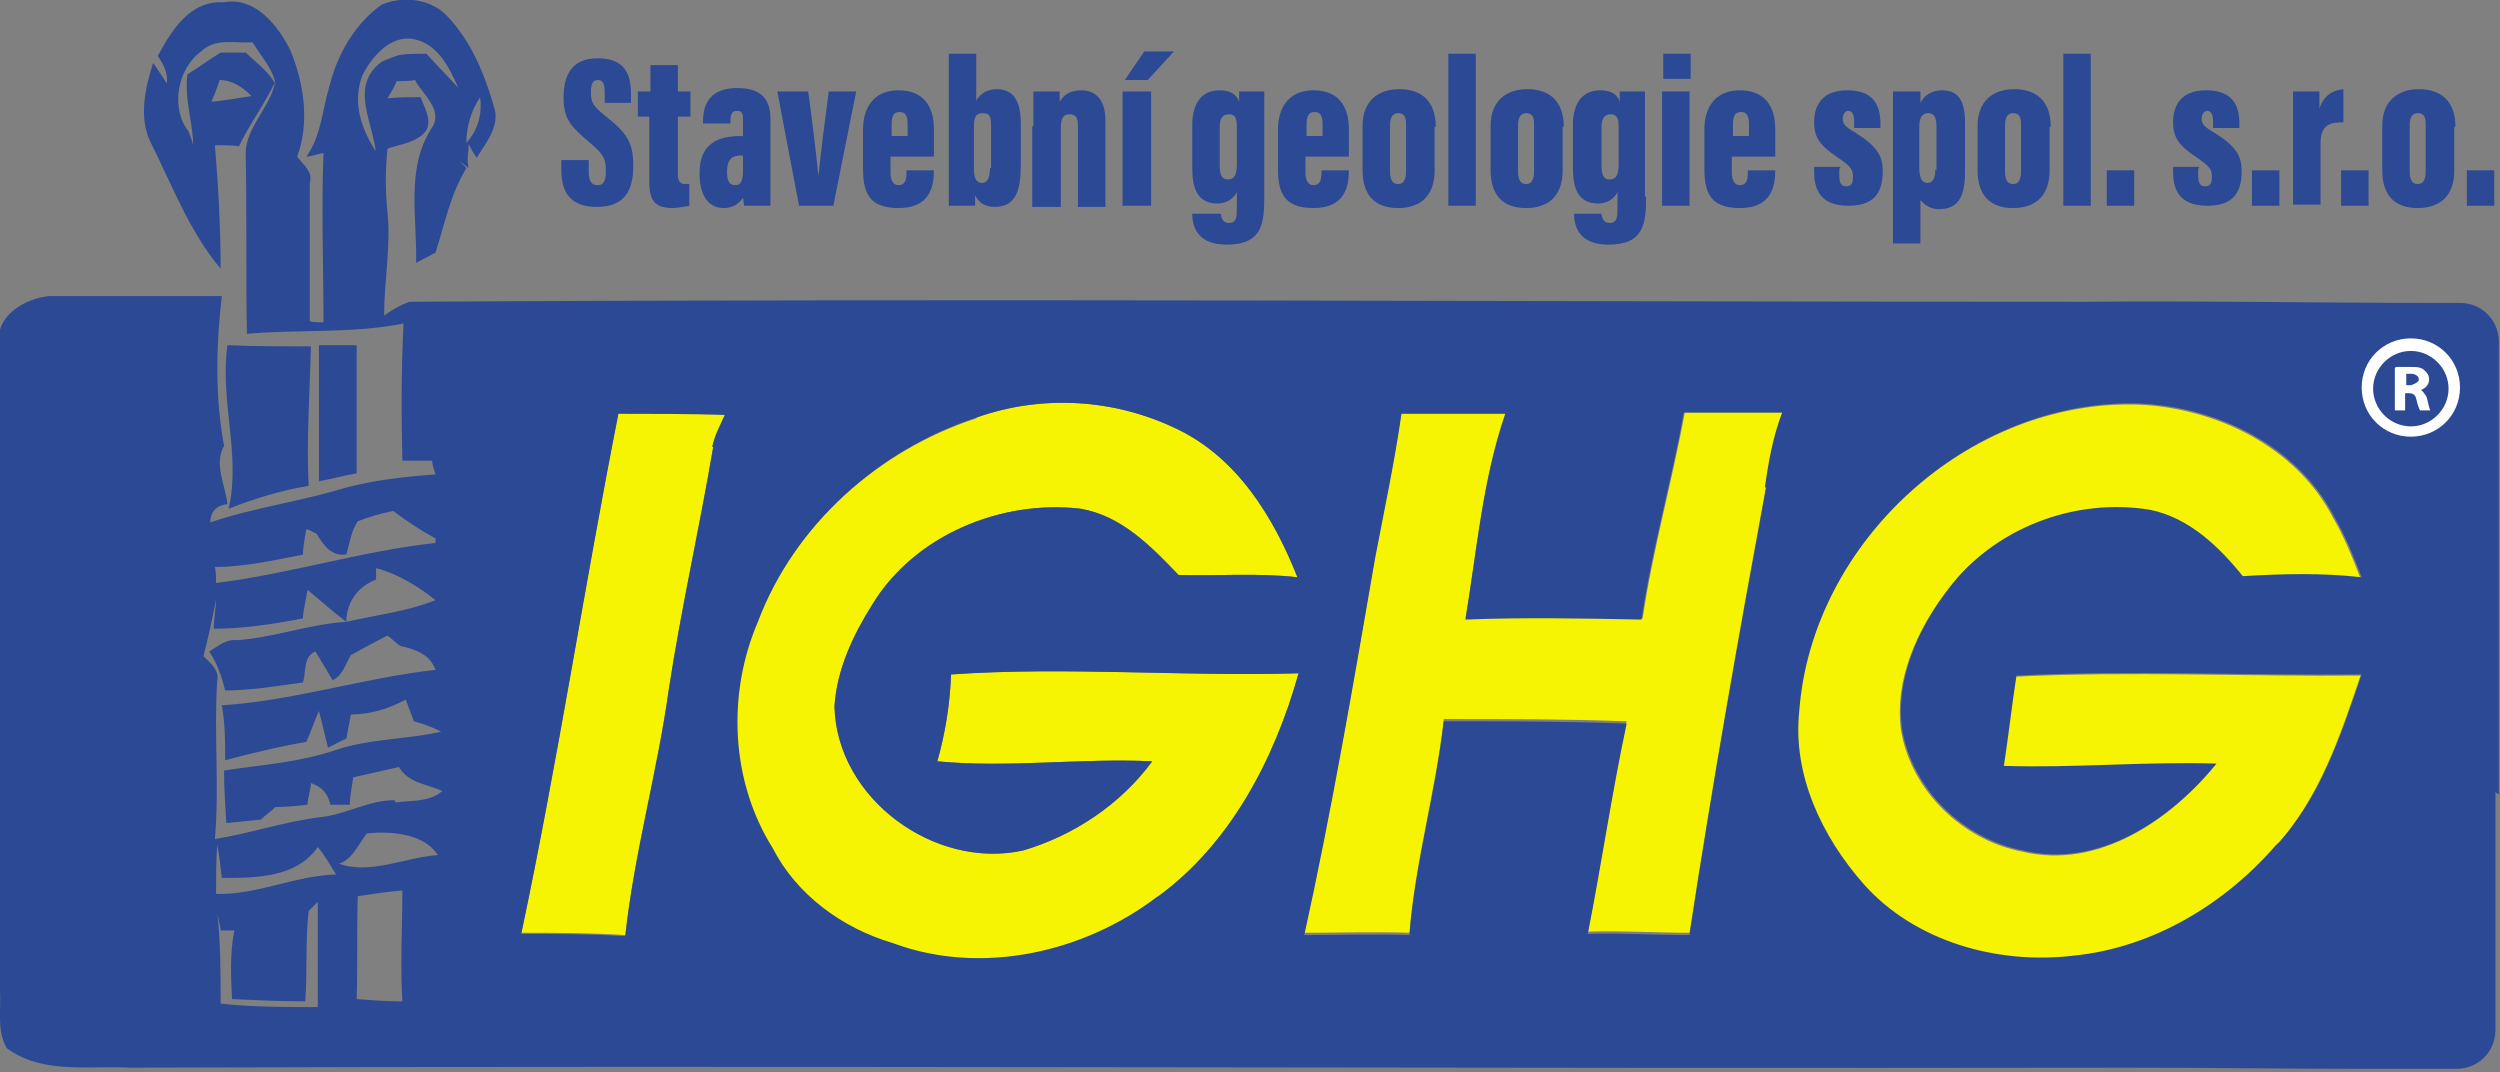 <?xml version="1.0" encoding="UTF-8"?><svg id="Vrstva_2" xmlns="http://www.w3.org/2000/svg" viewBox="0 0 21.87 9.38"><rect x="0" y="0" width="21.87" height="9.38" fill="#808080" stroke="none"/><g id="Vrstva_1-2"><path d="M1.99,3.02c.24.01.49.01.73.01-.01.41-.04.81-.02,1.22-.24.04-.47.11-.7.2.11-.47-.08-.95-.01-1.43Z" style="fill:#2b4994; stroke-width:0px;"/><path d="M2.79,3.02c.11,0,.22,0,.33,0,0,.37,0,.75,0,1.12-.11.02-.22.05-.33.07,0-.4,0-.8,0-1.2Z" style="fill:#2b4994; stroke-width:0px;"/><g id="_f6f400ff"><path d="M8.55,3.65c.57-.2,1.2-.16,1.74.1.53.25.85.77,1.06,1.3-.35-.04-.69-.01-1.04-.02-.24-.25-.5-.52-.86-.58-.69-.08-1.45.23-1.82.84-.17.27-.31.57-.33.89.02.81.88,1.43,1.65,1.26.44-.13.85-.4,1.13-.78-.63-.03-1.26.06-1.88,0,.07-.25.11-.5.12-.76,1.01-.07,2.02.02,3.04-.01-.21.75-.6,1.5-1.24,1.96-.64.49-1.54.7-2.32.41-.44-.13-.84-.42-1.05-.83-.37-.59-.4-1.35-.13-1.98.32-.85,1.06-1.51,1.92-1.79Z" style="fill:#f6f400; stroke-width:0px;"/><path d="M15.73,6.23c.11-1.48,1.49-2.74,2.98-2.69.68.03,1.38.37,1.7.99.1.17.17.35.24.53-.35-.04-.69-.03-1.04-.01-.21-.26-.47-.51-.81-.58-.66-.11-1.37.16-1.77.7-.26.34-.46.78-.4,1.22.09.53.54.96,1.06,1.06.66.16,1.29-.27,1.69-.76-.62-.02-1.24.04-1.86.02.04-.26.07-.53.11-.79,1.01-.05,2.01,0,3.02-.01-.18.53-.36,1.08-.75,1.5-.45.53-1.09.92-1.79.99-.66.08-1.39-.12-1.84-.63-.36-.41-.62-.95-.56-1.51Z" style="fill:#f6f400; stroke-width:0px;"/><path d="M5.42,3.61c.31,0,.62,0,.93.01-.04.09-.09.18-.11.28-.12.71-.28,1.41-.39,2.13-.1.72-.3,1.42-.38,2.15-.3-.02-.61-.02-.91-.02.32-1.51.55-3.03.85-4.55Z" style="fill:#f6f400; stroke-width:0px;"/><path d="M12.26,3.61c.3,0,.61,0,.91,0-.2.58-.25,1.2-.35,1.8.51-.02,1.03-.01,1.55,0,.09-.61.26-1.2.37-1.81.29,0,.58,0,.86,0-.08.21-.12.43-.15.65-.24,1.3-.47,2.6-.67,3.91-.3,0-.59-.02-.89-.01.12-.61.21-1.23.34-1.84-.53-.02-1.06-.02-1.6-.02-.07.63-.25,1.24-.3,1.87-.31-.01-.62,0-.92,0,.24-1.09.43-2.2.62-3.3.08-.42.17-.84.23-1.26Z" style="fill:#f6f400; stroke-width:0px;"/></g><path d="M3.02,5.44c.26-.06.53-.09.78-.19-.15-.12-.33-.23-.52-.28,0,.03,0,.08,0,.1-.17.06-.25.2-.26.37Z" style="fill:none; stroke-width:0px;"/><path d="M2.7,7.98c-.03.26,0,.53-.03.79-.21,0-.43,0-.64-.02-.01-.2-.01-.4.02-.6-.03,0-.09,0-.12,0,0-.04-.03-.13-.03-.17.02.27.02.54.03.81.28.02.56.02.85.03,0-.31.02-.61,0-.92-.02.02-.06.06-.08.08Z" style="fill:none; stroke-width:0px;"/><path d="M1.95,7.69c-.01-.1-.03-.2-.04-.29,0,.15,0,.29-.01.44.36.01.7-.16,1.05-.17-.05-.08-.1-.17-.16-.24-.19.27-.54.28-.84.27Z" style="fill:none; stroke-width:0px;"/><path d="M3.8,4.75s0-.03,0-.04c-.13-.07-.25-.15-.37-.24-.11.01-.21.04-.31.09-.06.09-.07.19-.1.29-.13.01-.2-.09-.26-.18-.02,0-.07-.03-.09-.04,0,.06-.03.17-.03.22-.26.05-.51.1-.78.11,0,.03,0,.1.01.14.65-.08,1.27-.28,1.92-.35Z" style="fill:none; stroke-width:0px;"/><path d="M3.13,7.84c-.01.3,0,.6-.01.9.13,0,.26.01.39.02-.01-.32.01-.65,0-.97-.13.01-.26.04-.39.05Z" style="fill:none; stroke-width:0px;"/><path d="M3.34.53s.12-.04.16-.06c.06,0,.17,0,.23-.01.09.1.19.2.28.3-.08-.18-.19-.39-.4-.43-.2-.02-.36.16-.44.32-.08.24-.01.49.13.68-.02-.27-.24-.61.05-.81Z" style="fill:none; stroke-width:0px;"/><path d="M1.92.7s-.06.14-.07.19c.12-.02.24-.04.35-.05-.08-.07-.17-.13-.28-.14Z" style="fill:none; stroke-width:0px;"/><path d="M14.37,5.42c-.51-.02-1.03-.03-1.55,0,.1-.6.15-1.22.35-1.8-.3,0-.61,0-.91,0-.06.42-.14.84-.23,1.26-.19,1.1-.38,2.21-.62,3.3.31,0,.62,0,.92,0,.05-.63.23-1.24.3-1.87.53,0,1.06,0,1.6.02-.14.61-.23,1.23-.34,1.84.3,0,.59,0,.89.01.2-1.31.43-2.61.67-3.91.03-.22.06-.44.15-.65-.29,0-.58,0-.86,0-.1.61-.28,1.2-.37,1.81Z" style="fill:none; stroke-width:0px;"/><path d="M8.33,5.89c-.02.26-.05.51-.12.76.62.07,1.25-.03,1.88,0-.28.37-.69.64-1.13.78-.78.17-1.63-.46-1.65-1.26.02-.32.16-.62.33-.89.37-.61,1.12-.92,1.82-.84.36.06.62.34.86.58.35,0,.69-.02,1.04.02-.21-.53-.53-1.05-1.06-1.3-.54-.26-1.18-.3-1.74-.1-.86.28-1.6.93-1.92,1.79-.27.63-.24,1.39.13,1.98.22.41.61.7,1.05.83.77.29,1.67.08,2.32-.41.65-.47,1.03-1.21,1.24-1.96-1.01.03-2.02-.06-3.04.01Z" style="fill:none; stroke-width:0px;"/><path d="M3.21,7.29c-.07.1-.12.23-.26.27.28.11.59-.05.88-.07-.12-.2-.41-.22-.62-.19Z" style="fill:none; stroke-width:0px;"/><path d="M17.65,5.88c-.04.26-.08.53-.11.79.62.03,1.24-.04,1.86-.02-.39.5-1.03.93-1.69.76-.52-.1-.97-.53-1.06-1.06-.06-.44.14-.87.4-1.22.4-.54,1.11-.81,1.77-.7.34.07.59.32.81.58.35-.01.69-.02,1.04.01-.07-.18-.14-.36-.24-.53-.32-.62-1.03-.96-1.7-.99-1.48-.04-2.87,1.22-2.98,2.69-.06.56.2,1.1.56,1.51.45.51,1.18.71,1.84.63.7-.07,1.34-.46,1.79-.99.38-.42.56-.97.75-1.5-1.01,0-2.02-.04-3.02.01Z" style="fill:none; stroke-width:0px;"/><path d="M4.57,8.16c.3,0,.61,0,.91.02.08-.72.27-1.43.38-2.15.11-.71.26-1.42.39-2.13.02-.1.07-.19.11-.28-.31-.02-.62,0-.93-.01-.3,1.51-.54,3.04-.85,4.55Z" style="fill:none; stroke-width:0px;"/><path d="M3.48,6.69c-.13.03-.27.06-.4.09-.01.08-.02.16-.03.24-.04,0-.13,0-.17,0-.02-.1-.07-.16-.17-.19,0,.05-.03.14-.03.19-.09,0-.18.01-.28.02-.03.03-.1.08-.13.11-.1.01-.2.02-.3.03,0-.15-.01-.3-.02-.46.33-.05.66-.07.98-.18.3-.11.61-.09.92-.16-.08-.04-.16-.07-.24-.09-.02-.06-.05-.13-.07-.19-.15.08-.31.12-.48.13l-.04.21s-.12.06-.16.08c-.02-.11-.05-.21-.08-.32-.04.09-.07.18-.11.27-.24.04-.47.1-.71.16,0-.16,0-.32-.03-.48.63-.04,1.24-.24,1.87-.31-.05-.14-.19-.18-.31-.21-.03-.02-.08-.07-.11-.09-.11.06-.22.12-.32.17-.05.08-.07.18-.16.22-.05-.08-.09-.17-.15-.25-.11.04-.08.18-.11.27-.23.03-.45.07-.68.07-.02-.12-.07-.23-.14-.34.07-.04.14-.11.24-.1.32-.02.63-.14.96-.16-.12-.09-.23-.18-.34-.28,0,.06-.03.18-.04.25-.26.05-.51.1-.78.09,0-.06.02-.19.02-.26-.03.17-.06.33-.11.5.05.06.14.12.12.22-.04.46.02.92-.02,1.38.3-.05.6-.15.91-.19.23-.02.43-.15.66-.15.14-.01.3,0,.41-.1-.13-.06-.31-.07-.38-.21Z" style="fill:none; stroke-width:0px;"/><path d="M3.12,8.74c.13,0,.26.01.39.02-.01-.32.01-.65,0-.97-.13.01-.26.04-.39.05-.01.3,0,.6-.01.9Z" style="fill:none; stroke-width:0px;"/><path d="M3.02,5.44c.26-.06.53-.09.78-.19-.15-.12-.33-.23-.52-.28,0,.03,0,.08,0,.1-.17.06-.25.2-.26.37Z" style="fill:none; stroke-width:0px;"/><path d="M3.5.47c.06,0,.17,0,.23-.01.09.1.19.2.28.3-.08-.18-.19-.39-.4-.43-.2-.02-.36.16-.44.32-.08.24-.01.49.13.68-.02-.27-.24-.61.05-.81.04-.01.12-.04.16-.06Z" style="fill:none; stroke-width:0px;"/><path d="M1.95,7.69c-.01-.1-.03-.2-.04-.29,0,.15,0,.29-.01.44.36.01.7-.16,1.05-.17-.05-.08-.1-.17-.16-.24-.19.27-.54.28-.84.27Z" style="fill:none; stroke-width:0px;"/><path d="M3.8,4.75s0-.03,0-.04c-.13-.07-.25-.15-.37-.24-.11.01-.21.04-.31.09-.06.09-.07.19-.1.29-.13.01-.2-.09-.26-.18-.02,0-.07-.03-.09-.04,0,.06-.03.17-.03.22-.26.05-.51.1-.78.11,0,.03,0,.1.01.14.65-.08,1.27-.28,1.92-.35Z" style="fill:none; stroke-width:0px;"/><path d="M1.85.89c.12-.02.24-.04.35-.05-.08-.07-.17-.13-.28-.14-.02.05-.06.14-.07.19Z" style="fill:none; stroke-width:0px;"/><path d="M4.2.85c-.08.12-.11.26-.12.4.1-.11.13-.26.12-.4Z" style="fill:none; stroke-width:0px;"/><path d="M1.76.45c-.21.15-.26.5-.11.7,0,.03.03.1.04.13,0-.21-.08-.42-.05-.63.1-.06.19-.13.29-.19.06,0,.17,0,.22,0,.09.08.2.16.26.28-.02-.14-.13-.25-.2-.37-.15.02-.33-.03-.45.08Z" style="fill:none; stroke-width:0px;"/><path d="M2.67,8.76c-.21,0-.43,0-.64-.02-.01-.2-.01-.4.02-.6-.03,0-.09,0-.12,0,0-.04-.03-.13-.03-.17.02.27.02.54.03.81.28.02.56.02.85.03,0-.31.02-.61,0-.92-.02.02-.06.06-.08.08-.03.26,0,.53-.03.79Z" style="fill:none; stroke-width:0px;"/><path d="M17.65,5.88c-.04.26-.08.53-.11.79.62.03,1.24-.04,1.86-.02-.39.5-1.03.93-1.69.76-.52-.1-.97-.53-1.06-1.06-.06-.44.14-.87.4-1.22.4-.54,1.11-.81,1.77-.7.34.07.59.32.81.58.35-.01.69-.02,1.04.01-.07-.18-.14-.36-.24-.53-.32-.62-1.03-.96-1.7-.99-1.48-.04-2.87,1.22-2.98,2.69-.06.56.2,1.1.56,1.51.45.51,1.18.71,1.84.63.7-.07,1.34-.46,1.79-.99.38-.42.56-.97.75-1.5-1.01,0-2.02-.04-3.02.01Z" style="fill:none; stroke-width:0px;"/><path d="M14.37,5.42c-.51-.02-1.03-.03-1.54,0,.1-.6.15-1.22.35-1.8-.3,0-.61,0-.91,0-.06.42-.14.84-.23,1.26-.19,1.1-.38,2.21-.62,3.3.31,0,.62,0,.92,0,.05-.63.23-1.24.3-1.87.53,0,1.06,0,1.6.02-.14.61-.23,1.23-.34,1.84.3,0,.59,0,.89.01.2-1.31.43-2.61.67-3.91.03-.22.06-.44.15-.65-.29,0-.58,0-.86,0-.1.61-.28,1.2-.37,1.81Z" style="fill:none; stroke-width:0px;"/><path d="M8.33,5.89c-.02.26-.05.51-.12.76.62.07,1.25-.03,1.88,0-.28.37-.69.64-1.13.78-.78.17-1.63-.46-1.65-1.26.02-.32.16-.62.33-.89.37-.61,1.12-.92,1.82-.84.36.06.62.34.86.58.35,0,.69-.02,1.04.02-.21-.53-.53-1.05-1.06-1.3-.54-.26-1.18-.3-1.74-.1-.86.28-1.6.93-1.92,1.79-.27.63-.24,1.39.13,1.98.22.41.61.7,1.05.83.77.29,1.67.08,2.32-.41.65-.47,1.03-1.21,1.24-1.96-1.01.03-2.02-.06-3.04.01Z" style="fill:none; stroke-width:0px;"/><path d="M3.08,6.78c-.01.08-.02.16-.03.24-.04,0-.13,0-.17,0-.02-.1-.07-.16-.17-.19,0,.05-.03.14-.03.19-.09,0-.18.01-.28.02-.03.03-.1.08-.13.11-.1.01-.2.02-.3.03,0-.15-.01-.3-.02-.46.33-.05.66-.07.98-.18.3-.11.61-.09.92-.16-.08-.04-.16-.07-.24-.09-.02-.06-.05-.13-.07-.19-.15.08-.31.12-.48.13l-.04.21s-.12.06-.16.08c-.02-.11-.05-.21-.08-.32-.04.09-.07.18-.11.27-.24.04-.47.1-.71.16,0-.16,0-.32-.03-.48.63-.04,1.24-.24,1.87-.31-.05-.14-.19-.18-.31-.21-.03-.02-.08-.07-.11-.09-.11.06-.22.12-.32.17-.05.08-.07.18-.16.22-.05-.08-.09-.17-.15-.25-.11.04-.08.18-.11.27-.23.03-.45.07-.68.07-.02-.12-.07-.23-.14-.34.07-.04.14-.11.24-.1.32-.02.63-.14.96-.16-.12-.09-.23-.18-.34-.28,0,.06-.03.18-.04.25-.26.05-.51.1-.78.09,0-.06.02-.19.02-.26-.03.17-.06.33-.11.5.05.06.14.12.12.22-.04.46.02.92-.02,1.38.3-.05.6-.15.91-.19.23-.02.43-.15.66-.15.14-.01.3,0,.41-.1-.13-.06-.31-.07-.38-.21-.13.03-.27.06-.4.09Z" style="fill:none; stroke-width:0px;"/><path d="M3.21,7.29c-.07.1-.12.23-.26.27.28.11.59-.05.88-.07-.12-.2-.41-.22-.62-.19Z" style="fill:none; stroke-width:0px;"/><path d="M4.57,8.16c.3,0,.61,0,.91.02.08-.72.27-1.43.38-2.15.11-.71.26-1.42.39-2.13.02-.1.07-.19.11-.28-.31-.02-.62,0-.93-.01-.3,1.51-.54,3.04-.85,4.55Z" style="fill:none; stroke-width:0px;"/><path d="M3.8,4.75s0-.03,0-.04c-.13-.07-.25-.15-.37-.24-.11.01-.21.04-.31.09-.06.09-.07.19-.1.29-.13.01-.2-.09-.26-.18-.02,0-.07-.03-.09-.04,0,.06-.03.17-.03.22-.26.05-.51.1-.78.11,0,.03,0,.1.01.14.65-.08,1.27-.28,1.92-.35Z" style="fill:none; stroke-width:0px;"/><path d="M3.5.47c.06,0,.17,0,.23-.01.09.1.19.2.28.3-.08-.18-.19-.39-.4-.43-.2-.02-.36.16-.44.32-.08.24-.01.49.13.68-.02-.27-.24-.61.05-.81.04-.01.12-.04.16-.06Z" style="fill:none; stroke-width:0px;"/><path d="M3.02,5.44c.26-.06.53-.09.78-.19-.15-.12-.33-.23-.52-.28,0,.03,0,.08,0,.1-.17.06-.25.2-.26.37Z" style="fill:none; stroke-width:0px;"/><path d="M2.67,8.76c-.21,0-.43,0-.64-.02-.01-.2-.01-.4.02-.6-.03,0-.09,0-.12,0,0-.04-.03-.13-.03-.17.02.27.02.54.03.81.28.02.56.02.85.03,0-.31.02-.61,0-.92-.02.02-.06.06-.08.08-.03.26,0,.53-.03.79Z" style="fill:none; stroke-width:0px;"/><path d="M3.12,8.74c.13,0,.26.01.39.02-.01-.32.01-.65,0-.97-.13.01-.26.04-.39.05-.01.3,0,.6-.01.9Z" style="fill:none; stroke-width:0px;"/><path d="M1.95,7.69c-.01-.1-.03-.2-.04-.29,0,.15,0,.29-.01.44.36.01.7-.16,1.05-.17-.05-.08-.1-.17-.16-.24-.19.27-.54.28-.84.27Z" style="fill:none; stroke-width:0px;"/><path d="M1.85.89c.12-.02.24-.04.35-.05-.08-.07-.17-.13-.28-.14-.02.05-.06.14-.07.19Z" style="fill:none; stroke-width:0px;"/><path d="M4.09,1.25c.1-.11.13-.26.12-.4-.08.12-.11.26-.12.4Z" style="fill:none; stroke-width:0px;"/><path d="M1.76.45c-.21.15-.26.5-.11.7,0,.03.03.1.04.13,0-.21-.08-.42-.05-.63.1-.06.19-.13.29-.19.06,0,.17,0,.22,0,.09.08.2.16.26.28-.02-.14-.13-.25-.2-.37-.15.02-.33-.03-.45.08Z" style="fill:none; stroke-width:0px;"/><path d="M17.65,5.88c-.04.26-.08.53-.11.79.62.03,1.24-.04,1.86-.02-.39.5-1.03.93-1.69.76-.52-.1-.97-.53-1.06-1.06-.06-.44.14-.87.4-1.22.4-.54,1.11-.81,1.77-.7.34.07.59.32.81.58.35-.01.69-.02,1.04.01-.07-.18-.14-.36-.24-.53-.32-.62-1.03-.96-1.7-.99-1.48-.04-2.87,1.22-2.98,2.69-.06.56.2,1.1.56,1.51.45.51,1.18.71,1.84.63.7-.07,1.34-.46,1.79-.99.38-.42.56-.97.75-1.5-1.01,0-2.02-.04-3.02.01Z" style="fill:none; stroke-width:0px;"/><path d="M8.33,5.89c-.02.26-.05.51-.12.76.62.07,1.25-.03,1.88,0-.28.37-.69.64-1.13.78-.78.17-1.63-.46-1.65-1.26.02-.32.16-.62.33-.89.37-.61,1.12-.92,1.82-.84.36.06.62.34.86.58.35,0,.69-.02,1.04.02-.21-.53-.53-1.05-1.06-1.3-.54-.26-1.18-.3-1.74-.1-.86.28-1.6.93-1.92,1.79-.27.63-.24,1.39.13,1.98.22.41.61.7,1.05.83.77.29,1.67.08,2.32-.41.65-.47,1.03-1.21,1.24-1.96-1.01.03-2.02-.06-3.04.01Z" style="fill:none; stroke-width:0px;"/><path d="M3.21,7.29c-.07.1-.12.23-.26.27.28.11.59-.05.88-.07-.12-.2-.41-.22-.62-.19Z" style="fill:none; stroke-width:0px;"/><path d="M14.37,5.42c-.51-.02-1.03-.03-1.54,0,.1-.6.15-1.22.35-1.8-.3,0-.61,0-.91,0-.06.42-.14.84-.23,1.26-.19,1.1-.38,2.21-.62,3.3.31,0,.62,0,.92,0,.05-.63.23-1.24.3-1.87.53,0,1.06,0,1.6.02-.14.61-.23,1.23-.34,1.84.3,0,.59,0,.89.01.2-1.31.43-2.61.67-3.91.03-.22.06-.44.15-.65-.29,0-.58,0-.86,0-.1.61-.28,1.2-.37,1.81Z" style="fill:none; stroke-width:0px;"/><path d="M3.08,6.78c-.01.08-.02.16-.03.24-.04,0-.13,0-.17,0-.02-.1-.07-.16-.17-.19,0,.05-.03.14-.03.19-.09,0-.18.01-.28.02-.03.03-.1.08-.13.11-.1.01-.2.02-.3.03,0-.15-.01-.3-.02-.46.33-.05.66-.07.98-.18.3-.11.61-.09.92-.16-.08-.04-.16-.07-.24-.09-.02-.06-.05-.13-.07-.19-.15.08-.31.12-.48.13l-.04.21s-.12.06-.16.08c-.02-.11-.05-.21-.08-.32-.04.09-.07.18-.11.27-.24.04-.47.1-.71.16,0-.16,0-.32-.03-.48.63-.04,1.24-.24,1.87-.31-.05-.14-.19-.18-.31-.21-.03-.02-.08-.07-.11-.09-.11.06-.22.12-.32.17-.05.08-.07.18-.16.22-.05-.08-.09-.17-.15-.25-.11.04-.08.18-.11.27-.23.03-.45.07-.68.07-.02-.12-.07-.23-.14-.34.07-.04.14-.11.24-.1.32-.02.63-.14.96-.16-.12-.09-.23-.18-.34-.28,0,.06-.03.18-.04.25-.26.05-.51.1-.78.09,0-.06.02-.19.02-.26-.03.17-.06.33-.11.5.05.06.14.12.12.22-.04.46.02.92-.02,1.38.3-.05.6-.15.91-.19.23-.02.43-.15.66-.15.14-.01.3,0,.41-.1-.13-.06-.31-.07-.38-.21-.13.03-.27.06-.4.09Z" style="fill:none; stroke-width:0px;"/><path d="M4.57,8.16c.3,0,.61,0,.91.02.08-.72.27-1.43.38-2.15.11-.71.26-1.42.39-2.13.02-.1.07-.19.11-.28-.31-.02-.62,0-.93-.01-.3,1.51-.54,3.04-.85,4.55Z" style="fill:none; stroke-width:0px;"/><path d="M21.86,6.95v-3.96c0-.19-.15-.34-.34-.34h-.16s-.07,0-.1,0c-1,0-2-.02-3-.01-4.89,0-9.79-.03-14.68,0-.08.03-.15.07-.22.12,0-.3.06-.6.03-.9-.02-.19-.02-.37,0-.56.11-.04.26-.05.34-.16.05-.1-.02-.2-.05-.29-.1,0-.19,0-.29.01.03-.05.06-.1.08-.15.04,0,.12,0,.16-.01.07.13.26.27.14.43-.22.35-.12.78-.13,1.17.04-.02.13-.07.17-.09.08-.25.13-.51.27-.74-.04-.04-.08-.08-.13-.11l.15.11c-.02-.07,0-.14,0-.21.02.04.04.08.07.12.08-.13.21-.28.15-.45-.08-.28-.2-.57-.4-.78-.14-.16-.39-.19-.58-.11-.24.17-.39.44-.46.72-.06.2-.07.43-.2.61.04,0,.12-.03.15-.03-.02.49,0,.99,0,1.48-.03,0-.09,0-.12-.01,0-.4,0-.81,0-1.21.03-.1-.06-.16-.11-.23.11-.3.06-.64-.06-.93-.11-.22-.31-.47-.58-.42C1.66,0,1.5.27,1.38.49c.05.07.09.15.08.24-.04-.06-.08-.12-.12-.18-.07.22-.13.48-.02.7.19.38.34.78.61,1.1,0-.36-.02-.72-.05-1.08.05,0,.16,0,.21.01.09-.19.22-.36.31-.55,0,0,0,.01,0,.02-.06.22-.27.39-.25.63.01.51,0,1.03.01,1.54.46-.04.92,0,1.37-.09-.02.4-.02.8-.01,1.2.09,0,.17,0,.26,0,0,.03.02.09.03.12-.27.02-.54.05-.8.12-.39.12-.79.17-1.17.3,0-.1.06-.15.15-.16h0c-.02-.17-.12-.35-.03-.51-.08-.43-.07-.87-.02-1.31-.5,0-1,0-1.51,0-.2.02-.46.16-.44.4,0,1.89,0,3.79.01,5.68.01.16-.03.35.06.5.31.23.72.15,1.08.17,5.83-.02,11.66.01,17.49,0,.69,0,1.38.01,2.06.01h0s.8,0,.8,0c.19,0,.34-.15.34-.34v-.09c0-.08,0-.17,0-.24,0-.58,0-1.17,0-1.75ZM1.85.89s.06-.14.07-.19c.11,0,.2.06.28.14-.12.02-.24.04-.35.05ZM2.15.46c-.05,0-.17,0-.22,0-.1.06-.19.13-.29.19-.03.22.05.42.05.63,0-.03-.03-.1-.04-.13-.16-.2-.1-.55.11-.7.12-.12.3-.07.45-.08.07.12.18.23.2.37-.06-.12-.17-.19-.26-.28ZM4.2.85c.02.15-.02.29-.12.4,0-.14.04-.28.12-.4ZM3.3,1.34c-.14-.2-.22-.45-.13-.68.08-.16.24-.35.44-.32.22.04.32.25.4.43-.09-.1-.19-.2-.28-.3-.06,0-.17,0-.23.01-.04.01-.12.04-.16.06-.29.21-.07.54-.05.81ZM2.65,4.85c0-.06.02-.17.03-.22.02,0,.07.03.09.04.06.1.13.2.26.18.03-.1.04-.2.1-.29.1-.04.21-.07.31-.09.12.09.24.17.37.24,0,.01,0,.03,0,.04-.65.07-1.27.27-1.92.35,0-.03,0-.1-.01-.14.26,0,.52-.06.78-.11ZM3.29,4.97c.19.05.37.16.52.28-.25.1-.52.13-.78.19,0-.17.1-.31.26-.37,0-.03,0-.08,0-.1ZM2.78,8.81c-.28,0-.57,0-.85-.03,0-.27,0-.54-.03-.81,0,.04.03.13.03.17.03,0,.09,0,.12,0-.04.2-.03.4-.02.6.21.01.43.02.64.02.02-.26,0-.53.03-.79.02-.02.06-.06.08-.08,0,.31,0,.61,0,.92ZM1.89,7.83c0-.15,0-.29.01-.44.02.1.03.2.04.29.3,0,.65,0,.84-.27.06.07.11.16.16.24-.36.01-.69.18-1.05.17ZM3.51,8.76c-.13,0-.26-.01-.39-.02.01-.3,0-.6.01-.9.13-.02.26-.04.39-.05,0,.32-.02.65,0,.97ZM2.95,7.56c.13-.03.18-.17.26-.27.21-.02.5,0,.62.19-.29.02-.6.18-.88.07ZM3.45,7c-.23,0-.43.13-.66.15-.31.04-.6.14-.91.19.04-.46-.01-.92.02-1.38.02-.1-.06-.16-.12-.22.04-.16.08-.33.11-.5,0,.06-.02.19-.02.26.26,0,.52-.04.78-.09,0-.06.03-.18.04-.25.11.09.22.19.34.28-.33.02-.64.14-.96.16-.09-.01-.16.05-.24.1.07.1.11.22.14.34.23,0,.46-.04.68-.07.03-.09,0-.23.11-.27.05.08.1.17.15.25.09-.04.11-.14.16-.22.11-.06.22-.12.32-.17.03.02.08.07.11.09.13.03.26.07.31.21-.63.07-1.24.27-1.87.31.03.16.03.32.03.48.23-.06.47-.12.71-.16.04-.09.07-.18.11-.27.03.11.05.21.08.32.04-.02.12-.06.16-.08l.04-.21c.17,0,.33-.05.48-.13.02.06.05.13.07.19.08.02.16.05.24.09-.3.07-.62.06-.92.16-.32.11-.65.13-.98.18,0,.15.01.3.02.46.1-.01.2-.02.3-.03.03-.03.1-.08.13-.11.09,0,.18-.01.28-.02,0-.05.03-.14.03-.19.09.03.15.09.17.19.04,0,.13,0,.17,0,0-.08.02-.16.03-.24.13-.03.27-.06.4-.09.08.14.25.15.38.21-.12.1-.27.08-.41.1ZM6.24,3.91c-.12.71-.28,1.41-.39,2.13-.1.72-.3,1.42-.38,2.15-.3-.02-.61-.02-.91-.02.32-1.51.55-3.03.85-4.55.31,0,.62,0,.93.01-.04.09-.09.18-.11.28ZM10.13,7.84c-.64.49-1.54.7-2.32.41-.44-.13-.84-.42-1.05-.83-.37-.59-.4-1.35-.13-1.98.32-.85,1.06-1.51,1.92-1.79.57-.2,1.2-.16,1.74.1.53.25.85.77,1.06,1.3-.35-.04-.69-.01-1.04-.02-.24-.25-.5-.52-.86-.58-.69-.08-1.45.23-1.82.84-.17.27-.31.57-.33.89.02.81.88,1.43,1.65,1.26.44-.13.85-.4,1.13-.78-.63-.03-1.26.06-1.88,0,.07-.25.11-.5.12-.76,1.01-.07,2.02.02,3.04-.01-.21.75-.6,1.5-1.24,1.96ZM15.45,4.27c-.24,1.3-.47,2.6-.67,3.91-.3,0-.59-.02-.89-.01.12-.61.21-1.23.34-1.84-.53-.02-1.06-.02-1.6-.02-.07.63-.25,1.24-.3,1.87-.31-.01-.62,0-.92,0,.24-1.09.43-2.2.62-3.3.08-.42.17-.84.23-1.26.3,0,.61,0,.91,0-.2.58-.25,1.2-.35,1.8.51-.02,1.03-.01,1.54,0,.09-.61.26-1.2.37-1.81.29,0,.58,0,.86,0-.08.21-.12.43-.15.65ZM19.93,7.37c-.45.53-1.09.92-1.79.99-.66.08-1.39-.12-1.84-.63-.36-.41-.62-.95-.56-1.51.11-1.48,1.49-2.74,2.98-2.69.68.03,1.38.37,1.7.99.1.17.17.35.24.53-.35-.04-.69-.03-1.04-.01-.21-.26-.47-.51-.81-.58-.66-.11-1.37.16-1.77.7-.26.34-.46.78-.4,1.22.09.53.54.96,1.06,1.06.66.16,1.29-.27,1.69-.76-.62-.02-1.24.04-1.86.02.04-.26.07-.53.11-.79,1.01-.05,2.01,0,3.02-.01-.18.53-.36,1.08-.75,1.5Z" style="fill:#2b4994; stroke-width:0px;"/><path d="M5.15,1.41v.09c0,.08.02.12.08.12s.07-.06.07-.12c0-.12-.02-.15-.15-.26-.14-.12-.22-.19-.22-.38s.06-.35.3-.35c.26,0,.29.17.29.32v.07h-.23v-.08c0-.08-.01-.12-.06-.12-.05,0-.06.04-.06.11,0,.08.01.11.12.2.19.15.25.23.25.44s-.07.36-.32.36-.31-.15-.31-.33v-.08h.24Z" style="fill:#2b4994; stroke-width:0px;"/><path d="M5.59.8h.1v-.23h.24v.23h.11v.22h-.11v.52s0,.07.06.07c.01,0,.03,0,.04,0v.19s-.1.02-.14.02c-.15,0-.21-.05-.21-.23v-.57h-.1v-.22Z" style="fill:#2b4994; stroke-width:0px;"/><path d="M6.74,1.57c0,.09,0,.19,0,.23h-.23s-.01-.06-.01-.07c-.04.06-.1.09-.17.09-.15,0-.21-.14-.21-.29v-.02c0-.26.17-.32.36-.32h.02v-.12c0-.07,0-.1-.05-.1s-.06.03-.06.09v.02h-.24v-.02c0-.17.08-.29.3-.29.2,0,.29.09.29.27v.52ZM6.5,1.36h-.02c-.07,0-.12.03-.12.14h0c0,.08.02.12.07.12.05,0,.07-.03.07-.14v-.12Z" style="fill:#2b4994; stroke-width:0px;"/><path d="M7.07.8c.03.21.07.55.09.74h0c.02-.2.06-.52.09-.74h.24l-.2,1h-.3l-.19-1h.26Z" style="fill:#2b4994; stroke-width:0px;"/><path d="M7.79,1.36v.15c0,.06.02.11.07.11.06,0,.07-.05.07-.11v-.02h.24c0,.15-.04.33-.31.33s-.31-.15-.31-.35v-.34c0-.17.08-.34.31-.34.21,0,.31.13.31.34v.24h-.38ZM7.94,1.19v-.1c0-.08-.02-.11-.07-.11-.05,0-.07.03-.07.11v.1h.14Z" style="fill:#2b4994; stroke-width:0px;"/><path d="M8.29.47h.25v.41c.04-.07.11-.1.18-.1.15,0,.21.11.21.3v.36c0,.22-.04.37-.23.37-.1,0-.14-.05-.17-.1,0,.03,0,.06,0,.09h-.23c0-.06,0-.17,0-.25V.47ZM8.67,1.47v-.35c0-.08,0-.13-.07-.13s-.08.04-.08.13v.35c0,.09.02.13.07.13.04,0,.07-.03.07-.13Z" style="fill:#2b4994; stroke-width:0px;"/><path d="M9.04,1.1c0-.18,0-.26,0-.3h.23s0,.06,0,.09c.03-.05.08-.1.19-.1.13,0,.21.09.21.26v.76h-.24v-.71c0-.07-.02-.1-.07-.1-.06,0-.08.03-.08.13v.68h-.25v-.7Z" style="fill:#2b4994; stroke-width:0px;"/><path d="M9.82.8h.25v1h-.25V.8ZM10.27.45l-.23.25h-.2l.17-.25h.26Z" style="fill:#2b4994; stroke-width:0px;"/><path d="M11.06,1.72c0,.24-.02.42-.33.42-.24,0-.3-.14-.3-.27h0s.25,0,.25,0h0s0,.08.07.08c.07,0,.07-.05.07-.16v-.11c-.03.06-.09.1-.17.1-.18,0-.22-.14-.22-.31v-.38c0-.14.05-.3.24-.3.1,0,.15.04.17.1,0-.03,0-.07,0-.09h.22c0,.06,0,.16,0,.28v.64ZM10.67,1.1v.35c0,.08.02.12.07.12.06,0,.08-.04.08-.14v-.31c0-.06,0-.12-.07-.12-.05,0-.08.03-.08.11Z" style="fill:#2b4994; stroke-width:0px;"/><path d="M11.42,1.36v.15c0,.06.02.11.07.11.06,0,.07-.05.07-.11v-.02h.24c0,.15-.04.33-.31.33s-.31-.15-.31-.35v-.34c0-.17.08-.34.31-.34.21,0,.31.13.31.34v.24h-.38ZM11.57,1.19v-.1c0-.08-.02-.11-.07-.11-.05,0-.07.03-.07.11v.1h.14Z" style="fill:#2b4994; stroke-width:0px;"/><path d="M12.55,1.11v.38c0,.22-.12.33-.32.33s-.31-.11-.31-.33v-.39c0-.22.14-.32.32-.32.19,0,.32.1.32.33ZM12.16,1.09v.41c0,.07.02.11.07.11s.07-.04.07-.11v-.41c0-.06-.01-.1-.07-.1-.05,0-.07.04-.07.11Z" style="fill:#2b4994; stroke-width:0px;"/><path d="M12.67,1.8V.47h.24v1.33h-.24Z" style="fill:#2b4994; stroke-width:0px;"/><path d="M13.67,1.11v.38c0,.22-.12.33-.32.33s-.31-.11-.31-.33v-.39c0-.22.14-.32.32-.32.19,0,.32.1.32.33ZM13.28,1.09v.41c0,.07.02.11.07.11s.07-.04.07-.11v-.41c0-.06-.01-.1-.07-.1-.05,0-.07.04-.07.11Z" style="fill:#2b4994; stroke-width:0px;"/><path d="M14.4,1.72c0,.24-.02.42-.33.42-.24,0-.3-.14-.3-.27h0s.24,0,.24,0h0s0,.08.07.08c.07,0,.07-.05.07-.16v-.11c-.03.06-.09.1-.17.1-.18,0-.22-.14-.22-.31v-.38c0-.14.05-.3.24-.3.1,0,.15.04.17.1,0-.03,0-.07,0-.09h.22c0,.06,0,.16,0,.28v.64ZM14.01,1.1v.35c0,.08.02.12.07.12.06,0,.08-.04.08-.14v-.31c0-.06,0-.12-.07-.12-.05,0-.08.03-.08.11Z" style="fill:#2b4994; stroke-width:0px;"/><path d="M14.54.8h.24v1h-.24V.8ZM14.55.47h.24v.22h-.24v-.22Z" style="fill:#2b4994; stroke-width:0px;"/><path d="M15.15,1.36v.15c0,.06.02.11.07.11.06,0,.07-.05.07-.11v-.02h.24c0,.15-.04.33-.31.33s-.31-.15-.31-.35v-.34c0-.17.08-.34.31-.34.21,0,.31.13.31.34v.24h-.38ZM15.3,1.19v-.1c0-.08-.02-.11-.07-.11-.05,0-.07.03-.07.11v.1h.14Z" style="fill:#2b4994; stroke-width:0px;"/><path d="M16.09,1.48v.05c0,.06.01.1.06.1.04,0,.06-.02.06-.08s-.01-.09-.13-.17c-.15-.1-.21-.17-.21-.31,0-.18.1-.28.29-.28.22,0,.29.12.29.29v.04h-.23v-.06c0-.06-.02-.09-.05-.09s-.05.03-.05.07.02.07.11.12c.19.12.24.2.24.34,0,.2-.09.3-.3.3-.26,0-.3-.16-.3-.3v-.04h.23Z" style="fill:#2b4994; stroke-width:0px;"/><path d="M16.8,1.74v.39h-.24v-1.04c0-.13,0-.24,0-.29h.24s0,.06,0,.1c.03-.06.09-.11.19-.11.14,0,.2.09.2.28v.44c0,.21-.06.32-.23.32-.06,0-.12-.03-.16-.08ZM16.94,1.49v-.39c0-.07-.02-.11-.07-.11s-.08.03-.08.12v.36c0,.08.02.13.07.13s.07-.04.07-.12Z" style="fill:#2b4994; stroke-width:0px;"/><path d="M17.93,1.11v.38c0,.22-.12.33-.32.33s-.31-.11-.31-.33v-.39c0-.22.14-.32.32-.32.19,0,.32.1.32.33ZM17.54,1.09v.41c0,.07.02.11.07.11s.07-.04.07-.11v-.41c0-.06-.01-.1-.07-.1-.05,0-.07.04-.07.11Z" style="fill:#2b4994; stroke-width:0px;"/><path d="M18.05,1.8V.47h.24v1.33h-.24Z" style="fill:#2b4994; stroke-width:0px;"/><path d="M18.43,1.8v-.31h.24v.31h-.24Z" style="fill:#2b4994; stroke-width:0px;"/><path d="M19.23,1.48v.05c0,.06.01.1.06.1.04,0,.06-.02.06-.08s-.01-.09-.13-.17c-.15-.1-.21-.17-.21-.31,0-.18.1-.28.29-.28.22,0,.29.12.29.29v.04h-.23v-.06c0-.06-.02-.09-.05-.09s-.05.03-.05.07.02.07.11.12c.19.12.24.2.24.34,0,.2-.09.3-.3.3-.26,0-.3-.16-.3-.3v-.04h.23Z" style="fill:#2b4994; stroke-width:0px;"/><path d="M19.7,1.8v-.31h.24v.31h-.24Z" style="fill:#2b4994; stroke-width:0px;"/><path d="M20.06,1.14c0-.17,0-.25,0-.34h.23s0,.1,0,.15c.04-.12.12-.16.21-.17v.29c-.12,0-.2.02-.2.19v.53h-.24v-.66Z" style="fill:#2b4994; stroke-width:0px;"/><path d="M20.48,1.8v-.31h.24v.31h-.24Z" style="fill:#2b4994; stroke-width:0px;"/><path d="M21.47,1.11v.38c0,.22-.12.33-.32.33s-.31-.11-.31-.33v-.39c0-.22.14-.32.32-.32.19,0,.32.1.32.33ZM21.08,1.09v.41c0,.07.02.11.07.11s.07-.04.07-.11v-.41c0-.06-.01-.1-.07-.1-.05,0-.07.04-.07.11Z" style="fill:#2b4994; stroke-width:0px;"/><path d="M21.58,1.8v-.31h.24v.31h-.24Z" style="fill:#2b4994; stroke-width:0px;"/><path d="M21.09,3.82c-.24,0-.43-.19-.43-.43s.19-.43.43-.43.43.19.43.43-.19.43-.43.43ZM21.09,3.07c-.18,0-.33.15-.33.33s.15.33.33.33.33-.15.33-.33-.15-.33-.33-.33Z" style="fill:#fff; stroke-width:0px;"/><path d="M20.96,3.21s.07,0,.12,0c.06,0,.1,0,.13.03.02.02.04.04.04.08,0,.05-.04.08-.07.09h0s.04.04.05.07c.01.04.02.09.03.11h-.09s-.02-.04-.03-.09c-.01-.05-.03-.06-.07-.06h-.03v.15h-.09v-.37ZM21.05,3.37h.04s.07-.02.07-.05c0-.03-.03-.05-.07-.05-.02,0-.04,0-.04,0v.1Z" style="fill:#fff; stroke-width:0px;"/></g></svg>